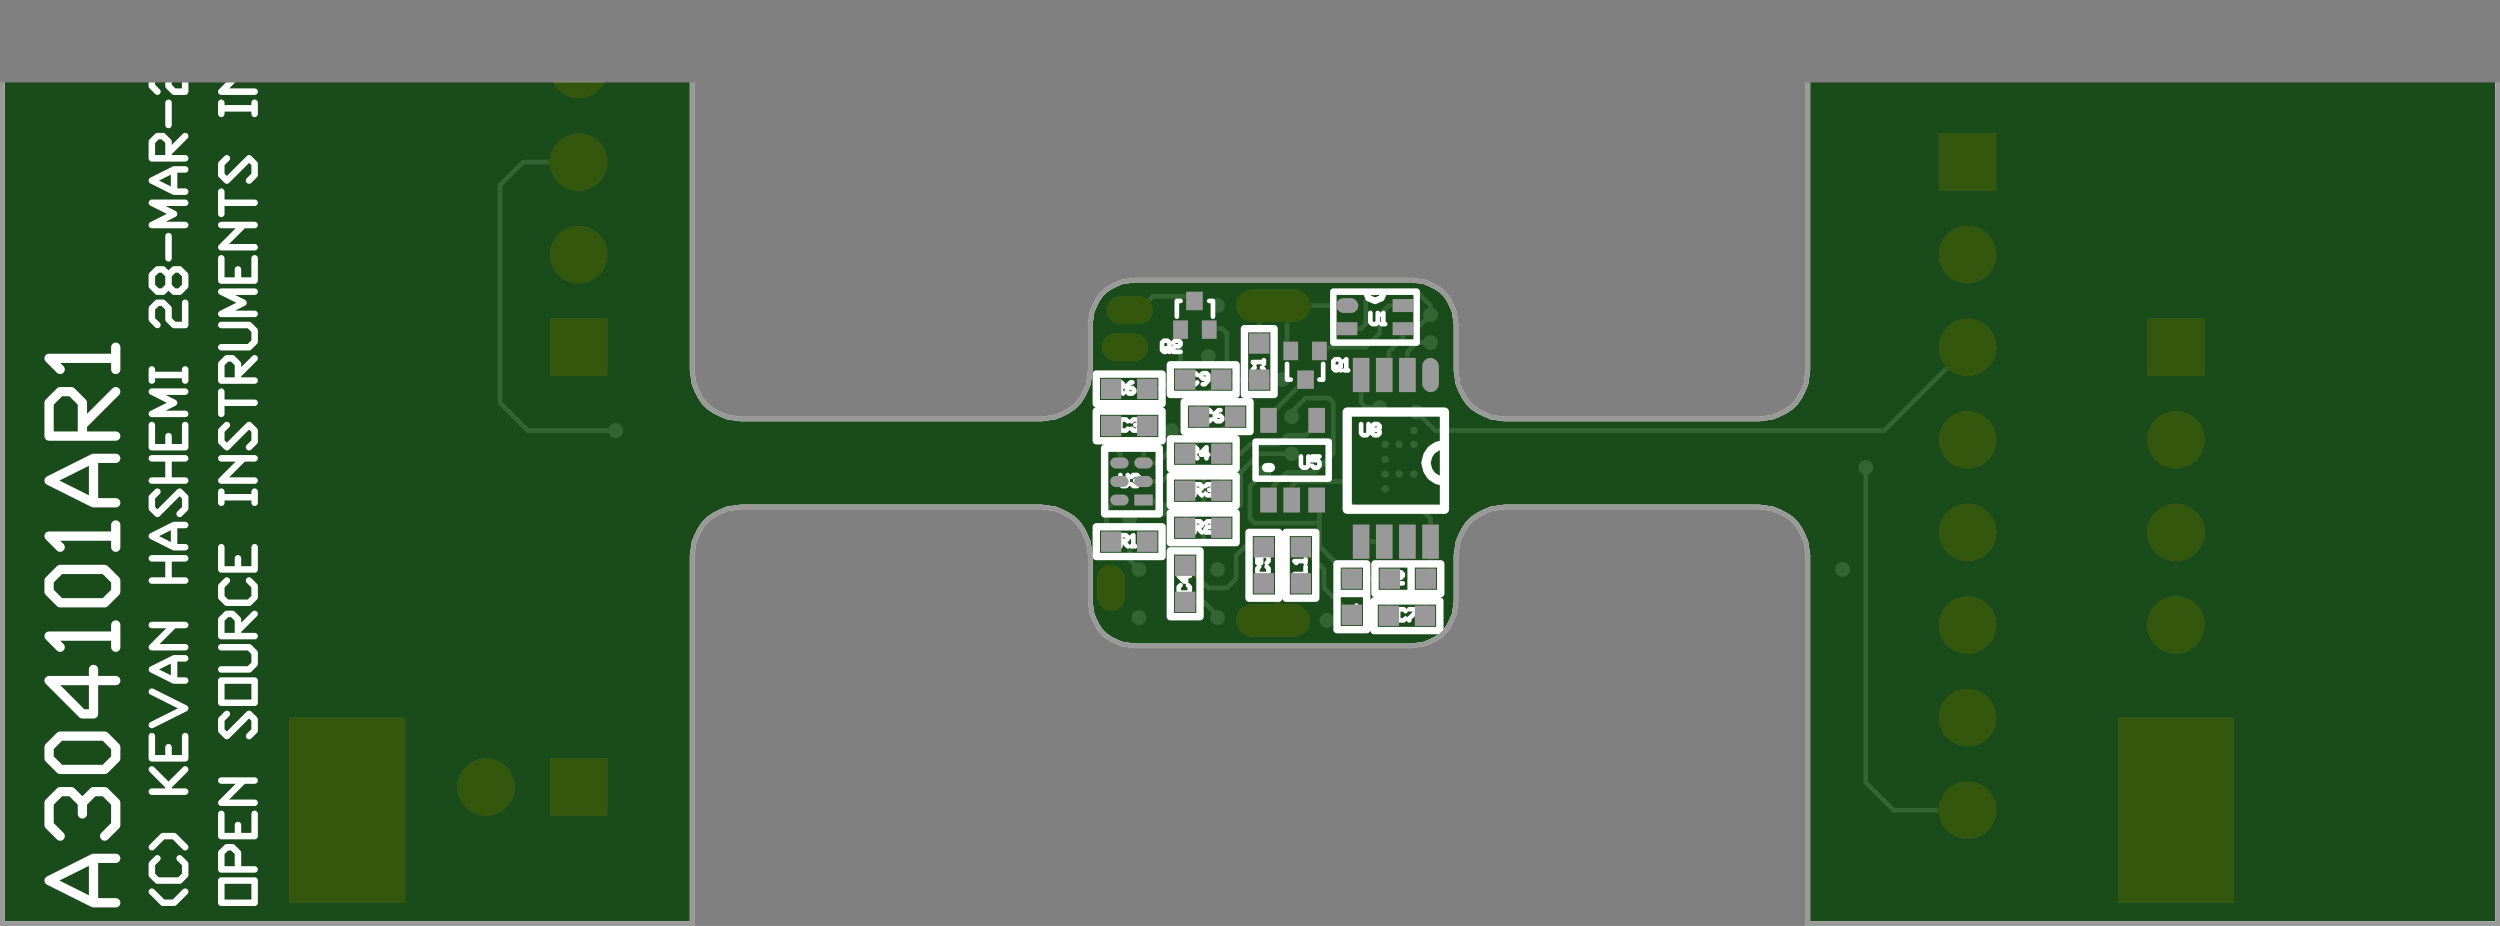 <svg version="1.1" xmlns="http://www.w3.org/2000/svg" xmlns:xlink="http://www.w3.org/1999/xlink" stroke-linecap="round" stroke-linejoin="round" stroke-width="0" fill-rule="evenodd" clip-rule="evenodd" id="NWgLmfIL-kTgCog5PMR9_bottom" viewBox="200 200 2700 1000" width="13.5in" height="5in" class="w-100 h-100"><rect x="200" y="200" width="2700" height="1000" fill="#808080" stroke="none"/><defs><style>.NWgLmfIL-kTgCog5PMR9_fr4 {color: #666666;}
.NWgLmfIL-kTgCog5PMR9_cu {color: #cccccc;}
.NWgLmfIL-kTgCog5PMR9_cf {color: #cc9933;}
.NWgLmfIL-kTgCog5PMR9_sm {color: #004200; opacity: 0.75;}
.NWgLmfIL-kTgCog5PMR9_ss {color: #ffffff;}
.NWgLmfIL-kTgCog5PMR9_sp {color: #999999;}
.NWgLmfIL-kTgCog5PMR9_out {color: #000000;}</style><circle cx="0" cy="0" r="10" id="ZnXIYu7CoStqZm2RdhuN_pad-17"/><circle cx="0" cy="0" r="33" id="ZnXIYu7CoStqZm2RdhuN_pad-34"/><rect x="-11" y="-7" width="22" height="14" id="ZnXIYu7CoStqZm2RdhuN_pad-43"/><rect x="-12" y="-8" width="24" height="16" id="ZnXIYu7CoStqZm2RdhuN_pad-51"/><rect x="-10" y="-14.5" width="20" height="29" id="ZnXIYu7CoStqZm2RdhuN_pad-53"/><rect x="-10" y="-19.5" width="20" height="39" id="ZnXIYu7CoStqZm2RdhuN_pad-56"/><rect x="-9" y="-11" width="18" height="22" id="ZnXIYu7CoStqZm2RdhuN_pad-68"/><rect x="-10" y="-11" width="20" height="22" id="ZnXIYu7CoStqZm2RdhuN_pad-71"/><rect x="-33" y="-33" width="66" height="66" id="ZnXIYu7CoStqZm2RdhuN_pad-74"/><rect x="-64.5" y="-102" width="129" height="204" id="ZnXIYu7CoStqZm2RdhuN_pad-77"/><rect x="-12" y="-12" width="24" height="24" id="ZnXIYu7CoStqZm2RdhuN_pad-80"/><rect x="-11" y="-7" width="22" height="14" rx="7" ry="7" id="ZnXIYu7CoStqZm2RdhuN_pad-83"/><rect x="-42" y="-19.5" width="84" height="39" rx="19.5" ry="19.5" id="ZnXIYu7CoStqZm2RdhuN_pad-86"/><rect x="-27" y="-17" width="54" height="34" rx="17" ry="17" id="ZnXIYu7CoStqZm2RdhuN_pad-89"/><rect x="-17" y="-27" width="34" height="54" rx="17" ry="17" id="ZnXIYu7CoStqZm2RdhuN_pad-92"/><rect x="-13" y="-9" width="26" height="18" rx="9" ry="9" id="ZnXIYu7CoStqZm2RdhuN_pad-95"/><rect x="-10" y="-19.5" width="20" height="39" rx="10" ry="10" id="ZnXIYu7CoStqZm2RdhuN_pad-97"/><circle cx="0" cy="0" r="20" id="ea7Co0p9dRChiRYn3-Yk_pad-13"/><circle cx="0" cy="0" r="4" id="ea7Co0p9dRChiRYn3-Yk_pad-20"/><circle cx="0" cy="0" r="8" id="ea7Co0p9dRChiRYn3-Yk_pad-31"/><circle cx="0" cy="0" r="31" id="ea7Co0p9dRChiRYn3-Yk_pad-37"/><rect x="-10" y="-6" width="20" height="12" id="ea7Co0p9dRChiRYn3-Yk_pad-44"/><rect x="-9" y="-5" width="18" height="10" id="ea7Co0p9dRChiRYn3-Yk_pad-46"/><rect x="-8" y="-12.5" width="16" height="25" id="ea7Co0p9dRChiRYn3-Yk_pad-56"/><rect x="-8" y="-17.5" width="16" height="35" id="ea7Co0p9dRChiRYn3-Yk_pad-59"/><rect x="-7" y="-9" width="14" height="18" id="ea7Co0p9dRChiRYn3-Yk_pad-71"/><rect x="-8" y="-9" width="16" height="18" id="ea7Co0p9dRChiRYn3-Yk_pad-74"/><rect x="-31" y="-31" width="62" height="62" id="ea7Co0p9dRChiRYn3-Yk_pad-77"/><rect x="-62.5" y="-100" width="125" height="200" id="ea7Co0p9dRChiRYn3-Yk_pad-80"/><rect x="-10" y="-10" width="20" height="20" id="ea7Co0p9dRChiRYn3-Yk_pad-83"/><rect x="-11" y="-7" width="22" height="14" rx="7" ry="7" id="ea7Co0p9dRChiRYn3-Yk_pad-85"/><rect x="-9" y="-5" width="18" height="10" rx="5" ry="5" id="ea7Co0p9dRChiRYn3-Yk_pad-86"/><rect x="-40" y="-17.5" width="80" height="35" rx="17.5" ry="17.5" id="ea7Co0p9dRChiRYn3-Yk_pad-89"/><rect x="-25" y="-15" width="50" height="30" rx="15" ry="15" id="ea7Co0p9dRChiRYn3-Yk_pad-92"/><rect x="-15" y="-25" width="30" height="50" rx="15" ry="15" id="ea7Co0p9dRChiRYn3-Yk_pad-95"/><rect x="-8" y="-17.5" width="16" height="35" rx="8" ry="8" id="ea7Co0p9dRChiRYn3-Yk_pad-100"/><rect x="-10" y="-6" width="20" height="12" id="lBMAE0_98l318leyTivR_pad-43"/><rect x="-11" y="-7" width="22" height="14" id="lBMAE0_98l318leyTivR_pad-44"/><rect x="-9" y="-13.5" width="18" height="27" id="lBMAE0_98l318leyTivR_pad-53"/><rect x="-9" y="-18.5" width="18" height="37" id="lBMAE0_98l318leyTivR_pad-56"/><rect x="-8" y="-10" width="16" height="20" id="lBMAE0_98l318leyTivR_pad-68"/><rect x="-9" y="-10" width="18" height="20" id="lBMAE0_98l318leyTivR_pad-71"/><rect x="-11" y="-11" width="22" height="22" id="lBMAE0_98l318leyTivR_pad-80"/><rect x="-10" y="-6" width="20" height="12" rx="6" ry="6" id="lBMAE0_98l318leyTivR_pad-83"/><rect x="-12" y="-8" width="24" height="16" rx="8" ry="8" id="lBMAE0_98l318leyTivR_pad-86"/><rect x="-9" y="-18.5" width="18" height="37" rx="9" ry="9" id="lBMAE0_98l318leyTivR_pad-88"/><circle cx="0" cy="0" r="20" id="PwqpBieQW-ReWcaKHkm6_pad-1"/><circle cx="0" cy="0" r="15" id="PwqpBieQW-ReWcaKHkm6_pad-2"/><circle cx="0" cy="0" r="4" id="PwqpBieQW-ReWcaKHkm6_pad-3"/><circle cx="0" cy="0" r="2" id="PwqpBieQW-ReWcaKHkm6_pad-4"/><circle cx="0" cy="0" r="20.5" id="PwqpBieQW-ReWcaKHkm6_pad-5"/><g id="NWgLmfIL-kTgCog5PMR9_bottom_soldermask"><use xlink:href="#ZnXIYu7CoStqZm2RdhuN_pad-17" x="1360" y="535"/><use xlink:href="#ZnXIYu7CoStqZm2RdhuN_pad-17" x="1355" y="610"/><use xlink:href="#ZnXIYu7CoStqZm2RdhuN_pad-17" x="1380" y="624"/><use xlink:href="#ZnXIYu7CoStqZm2RdhuN_pad-17" x="1405" y="624"/><use xlink:href="#ZnXIYu7CoStqZm2RdhuN_pad-17" x="1500" y="530"/><use xlink:href="#ZnXIYu7CoStqZm2RdhuN_pad-17" x="1525" y="530"/><use xlink:href="#ZnXIYu7CoStqZm2RdhuN_pad-17" x="1550" y="530"/><use xlink:href="#ZnXIYu7CoStqZm2RdhuN_pad-17" x="1700" y="555"/><use xlink:href="#ZnXIYu7CoStqZm2RdhuN_pad-17" x="1700" y="575"/><use xlink:href="#ZnXIYu7CoStqZm2RdhuN_pad-17" x="1620" y="710"/><use xlink:href="#ZnXIYu7CoStqZm2RdhuN_pad-17" x="1700" y="740"/><use xlink:href="#ZnXIYu7CoStqZm2RdhuN_pad-17" x="1700" y="780"/><use xlink:href="#ZnXIYu7CoStqZm2RdhuN_pad-17" x="1695" y="825"/><use xlink:href="#ZnXIYu7CoStqZm2RdhuN_pad-17" x="1675" y="825"/><use xlink:href="#ZnXIYu7CoStqZm2RdhuN_pad-17" x="1670" y="865"/><use xlink:href="#ZnXIYu7CoStqZm2RdhuN_pad-17" x="1690" y="865"/><use xlink:href="#ZnXIYu7CoStqZm2RdhuN_pad-17" x="1550" y="870"/><use xlink:href="#ZnXIYu7CoStqZm2RdhuN_pad-17" x="1525" y="870"/><use xlink:href="#ZnXIYu7CoStqZm2RdhuN_pad-17" x="1500" y="870"/><use xlink:href="#ZnXIYu7CoStqZm2RdhuN_pad-17" x="1530" y="745"/><path d="M 1725 850 1725 850 1724 857 1723 864 1720 871 1717 877 1713 883 1708 888 1702 892 1696 895 1689 898 1682 899 1675 900 1675 900 M 1725 850 1725 850 1725 800 1725 800 1726 793 1727 786 1730 779 1733 773 1737 767 1742 762 1748 758 1754 755 1761 752 1768 751 1775 750 1775 750 1775 750 2100 750 2100 750 2107 751 2114 752 2121 755 2127 758 2133 762 2138 767 2142 773 2145 779 2148 786 2149 793 2150 800 2150 800 2150 800 2150 1200 2150 1200 2900 1200 2900 1200 2900 200 2900 200 2150 200 2150 200 2150 600 2150 600 2149 607 2148 614 2145 621 2142 627 2138 633 2133 638 2127 642 2121 645 2114 648 2107 649 2100 650 2100 650 2100 650 1775 650 1775 650 1768 649 1761 648 1754 645 1748 642 1742 638 1737 633 1733 627 1730 621 1727 614 1726 607 1725 600 1725 600 1725 600 1725 550 M 1675 500 1675 500 1682 501 1689 502 1696 505 1702 508 1708 512 1713 517 1717 523 1720 529 1723 536 1724 543 1725 550 1725 550 M 1675 500 1675 500 1375 500 M 1325 550 1325 550 1326 543 1327 536 1330 529 1333 523 1337 517 1342 512 1348 508 1354 505 1361 502 1368 501 1375 500 1375 500 M 1325 550 1325 550 1325 600 1325 600 1324 607 1323 614 1320 621 1317 627 1313 633 1308 638 1302 642 1296 645 1289 648 1282 649 1275 650 1275 650 1275 650 1000 650 1000 650 993 649 986 648 979 645 973 642 967 638 962 633 958 627 955 621 952 614 951 607 950 600 950 600 950 600 950 200 950 200 200 200 200 200 200 1200 200 1200 950 1200 950 1200 950 800 950 800 951 793 952 786 955 779 958 773 962 767 967 762 973 758 979 755 986 752 993 751 1000 750 1000 750 1000 750 1275 750 1275 750 1282 751 1289 752 1296 755 1302 758 1308 762 1313 767 1317 773 1320 779 1323 786 1324 793 1325 800 1325 800 1325 800 1325 850 M 1375 900 1375 900 1368 899 1361 898 1354 895 1348 892 1342 888 1337 883 1333 877 1330 871 1327 864 1326 857 1325 850 1325 850 M 1375 900 1375 900 1675 900" fill="none" stroke-width="10"/><use xlink:href="#ZnXIYu7CoStqZm2RdhuN_pad-34" x="2275" y="925"/><use xlink:href="#ZnXIYu7CoStqZm2RdhuN_pad-34" x="2275" y="1025"/><use xlink:href="#ZnXIYu7CoStqZm2RdhuN_pad-34" x="2275" y="1125"/><use xlink:href="#ZnXIYu7CoStqZm2RdhuN_pad-34" x="2375" y="350"/><use xlink:href="#ZnXIYu7CoStqZm2RdhuN_pad-34" x="775" y="325"/><use xlink:href="#ZnXIYu7CoStqZm2RdhuN_pad-34" x="775" y="425"/><use xlink:href="#ZnXIYu7CoStqZm2RdhuN_pad-34" x="775" y="525"/><use xlink:href="#ZnXIYu7CoStqZm2RdhuN_pad-34" x="775" y="625"/><use xlink:href="#ZnXIYu7CoStqZm2RdhuN_pad-34" x="775" y="725"/><use xlink:href="#ZnXIYu7CoStqZm2RdhuN_pad-34" x="775" y="825"/><use xlink:href="#ZnXIYu7CoStqZm2RdhuN_pad-34" x="775" y="925"/><use xlink:href="#ZnXIYu7CoStqZm2RdhuN_pad-34" x="550" y="725"/><use xlink:href="#ZnXIYu7CoStqZm2RdhuN_pad-34" x="550" y="625"/><use xlink:href="#ZnXIYu7CoStqZm2RdhuN_pad-34" x="550" y="525"/><use xlink:href="#ZnXIYu7CoStqZm2RdhuN_pad-43" x="1665" y="660"/><use xlink:href="#ZnXIYu7CoStqZm2RdhuN_pad-51" x="1445" y="845"/><use xlink:href="#ZnXIYu7CoStqZm2RdhuN_pad-51" x="1385" y="845"/><use xlink:href="#ZnXIYu7CoStqZm2RdhuN_pad-51" x="1385" y="870"/><use xlink:href="#ZnXIYu7CoStqZm2RdhuN_pad-53" x="1478" y="746"/><use xlink:href="#ZnXIYu7CoStqZm2RdhuN_pad-53" x="1530" y="746"/><use xlink:href="#ZnXIYu7CoStqZm2RdhuN_pad-53" x="1530" y="660"/><use xlink:href="#ZnXIYu7CoStqZm2RdhuN_pad-53" x="1505" y="660"/><use xlink:href="#ZnXIYu7CoStqZm2RdhuN_pad-53" x="1478" y="660"/><use xlink:href="#ZnXIYu7CoStqZm2RdhuN_pad-56" x="1430" y="615"/><use xlink:href="#ZnXIYu7CoStqZm2RdhuN_pad-56" x="1405" y="615"/><use xlink:href="#ZnXIYu7CoStqZm2RdhuN_pad-56" x="1380" y="615"/><use xlink:href="#ZnXIYu7CoStqZm2RdhuN_pad-56" x="1355" y="615"/><use xlink:href="#ZnXIYu7CoStqZm2RdhuN_pad-56" x="1380" y="795"/><use xlink:href="#ZnXIYu7CoStqZm2RdhuN_pad-56" x="1405" y="795"/><use xlink:href="#ZnXIYu7CoStqZm2RdhuN_pad-56" x="1430" y="795"/><use xlink:href="#ZnXIYu7CoStqZm2RdhuN_pad-68" x="1475" y="821"/><use xlink:href="#ZnXIYu7CoStqZm2RdhuN_pad-68" x="1506" y="821"/><use xlink:href="#ZnXIYu7CoStqZm2RdhuN_pad-68" x="1594" y="844"/><use xlink:href="#ZnXIYu7CoStqZm2RdhuN_pad-68" x="1625" y="844"/><use xlink:href="#ZnXIYu7CoStqZm2RdhuN_pad-71" x="1610" y="875"/><use xlink:href="#ZnXIYu7CoStqZm2RdhuN_pad-71" x="1490" y="790"/><use xlink:href="#ZnXIYu7CoStqZm2RdhuN_pad-74" x="775" y="1025"/><use xlink:href="#ZnXIYu7CoStqZm2RdhuN_pad-74" x="550" y="825"/><use xlink:href="#ZnXIYu7CoStqZm2RdhuN_pad-74" x="2275" y="825"/><use xlink:href="#ZnXIYu7CoStqZm2RdhuN_pad-74" x="2275" y="350"/><use xlink:href="#ZnXIYu7CoStqZm2RdhuN_pad-77" x="2525" y="325"/><use xlink:href="#ZnXIYu7CoStqZm2RdhuN_pad-77" x="550" y="325"/><use xlink:href="#ZnXIYu7CoStqZm2RdhuN_pad-80" x="1361" y="535"/><use xlink:href="#ZnXIYu7CoStqZm2RdhuN_pad-80" x="1400" y="535"/><use xlink:href="#ZnXIYu7CoStqZm2RdhuN_pad-80" x="1440" y="536"/><use xlink:href="#ZnXIYu7CoStqZm2RdhuN_pad-80" x="1440" y="575"/><use xlink:href="#ZnXIYu7CoStqZm2RdhuN_pad-80" x="1399" y="575"/><use xlink:href="#ZnXIYu7CoStqZm2RdhuN_pad-80" x="1360" y="575"/><use xlink:href="#ZnXIYu7CoStqZm2RdhuN_pad-80" x="1495" y="570"/><use xlink:href="#ZnXIYu7CoStqZm2RdhuN_pad-80" x="1495" y="609"/><use xlink:href="#ZnXIYu7CoStqZm2RdhuN_pad-80" x="1535" y="609"/><use xlink:href="#ZnXIYu7CoStqZm2RdhuN_pad-80" x="1535" y="570"/><use xlink:href="#ZnXIYu7CoStqZm2RdhuN_pad-80" x="1581" y="630"/><use xlink:href="#ZnXIYu7CoStqZm2RdhuN_pad-80" x="1620" y="630"/><use xlink:href="#ZnXIYu7CoStqZm2RdhuN_pad-80" x="1620" y="670"/><use xlink:href="#ZnXIYu7CoStqZm2RdhuN_pad-80" x="1581" y="670"/><use xlink:href="#ZnXIYu7CoStqZm2RdhuN_pad-80" x="1581" y="710"/><use xlink:href="#ZnXIYu7CoStqZm2RdhuN_pad-80" x="1620" y="710"/><use xlink:href="#ZnXIYu7CoStqZm2RdhuN_pad-80" x="1605" y="750"/><use xlink:href="#ZnXIYu7CoStqZm2RdhuN_pad-80" x="1566" y="750"/><use xlink:href="#ZnXIYu7CoStqZm2RdhuN_pad-80" x="1581" y="790"/><use xlink:href="#ZnXIYu7CoStqZm2RdhuN_pad-80" x="1620" y="790"/><use xlink:href="#ZnXIYu7CoStqZm2RdhuN_pad-80" x="1661" y="780"/><use xlink:href="#ZnXIYu7CoStqZm2RdhuN_pad-80" x="1700" y="780"/><use xlink:href="#ZnXIYu7CoStqZm2RdhuN_pad-80" x="1700" y="740"/><use xlink:href="#ZnXIYu7CoStqZm2RdhuN_pad-80" x="1661" y="740"/><use xlink:href="#ZnXIYu7CoStqZm2RdhuN_pad-80" x="1661" y="615"/><use xlink:href="#ZnXIYu7CoStqZm2RdhuN_pad-80" x="1700" y="615"/><use xlink:href="#ZnXIYu7CoStqZm2RdhuN_pad-80" x="1620" y="589"/><use xlink:href="#ZnXIYu7CoStqZm2RdhuN_pad-80" x="1620" y="550"/><use xlink:href="#ZnXIYu7CoStqZm2RdhuN_pad-80" x="1540" y="790"/><use xlink:href="#ZnXIYu7CoStqZm2RdhuN_pad-80" x="1540" y="829"/><use xlink:href="#ZnXIYu7CoStqZm2RdhuN_pad-83" x="1665" y="700"/><use xlink:href="#ZnXIYu7CoStqZm2RdhuN_pad-83" x="1665" y="680"/><use xlink:href="#ZnXIYu7CoStqZm2RdhuN_pad-83" x="1691" y="680"/><use xlink:href="#ZnXIYu7CoStqZm2RdhuN_pad-83" x="1691" y="660"/><use xlink:href="#ZnXIYu7CoStqZm2RdhuN_pad-83" x="1691" y="700"/><use xlink:href="#ZnXIYu7CoStqZm2RdhuN_pad-86" x="1525" y="870"/><use xlink:href="#ZnXIYu7CoStqZm2RdhuN_pad-86" x="1525" y="530"/><use xlink:href="#ZnXIYu7CoStqZm2RdhuN_pad-89" x="1685" y="825"/><use xlink:href="#ZnXIYu7CoStqZm2RdhuN_pad-89" x="1680" y="865"/><use xlink:href="#ZnXIYu7CoStqZm2RdhuN_pad-92" x="1700" y="565"/><use xlink:href="#ZnXIYu7CoStqZm2RdhuN_pad-95" x="1445" y="870"/><use xlink:href="#ZnXIYu7CoStqZm2RdhuN_pad-97" x="1355" y="795"/></g><g id="NWgLmfIL-kTgCog5PMR9_bottom_copper"><use xlink:href="#ea7Co0p9dRChiRYn3-Yk_pad-13" x="2525" y="1150"/><path d="M 2150 1200 2150 1200 2150 800 M 2100 750 2100 750 2107 751 2114 752 2121 755 2127 758 2133 762 2138 767 2142 773 2145 779 2148 786 2149 793 2150 800 2150 800 M 2100 750 2100 750 1775 750 M 1725 800 1725 800 1726 793 1727 786 1730 779 1733 773 1737 767 1742 762 1748 758 1754 755 1761 752 1768 751 1775 750 1775 750 M 1725 800 1725 800 1725 850 1725 850 1724 857 1723 864 1720 871 1717 877 1713 883 1708 888 1702 892 1696 895 1689 898 1682 899 1675 900 1675 900 1675 900 1375 900 1375 900 1368 899 1361 898 1354 895 1348 892 1342 888 1337 883 1333 877 1330 871 1327 864 1326 857 1325 850 1325 850 1325 850 1325 800 M 1275 750 1275 750 1282 751 1289 752 1296 755 1302 758 1308 762 1313 767 1317 773 1320 779 1323 786 1324 793 1325 800 1325 800 M 1275 750 1275 750 1000 750 M 950 800 950 800 951 793 952 786 955 779 958 773 962 767 967 762 973 758 979 755 986 752 993 751 1000 750 1000 750 M 950 800 950 800 950 1200 950 1200 200 1200 200 1200 200 200 200 200 950 200 950 200 950 600 M 1000 650 1000 650 993 649 986 648 979 645 973 642 967 638 962 633 958 627 955 621 952 614 951 607 950 600 950 600 M 1000 650 1000 650 1275 650 M 1325 600 1325 600 1324 607 1323 614 1320 621 1317 627 1313 633 1308 638 1302 642 1296 645 1289 648 1282 649 1275 650 1275 650 M 1325 600 1325 600 1325 550 1325 550 1326 543 1327 536 1330 529 1333 523 1337 517 1342 512 1348 508 1354 505 1361 502 1368 501 1375 500 1375 500 1375 500 1675 500 1675 500 1682 501 1689 502 1696 505 1702 508 1708 512 1713 517 1717 523 1720 529 1723 536 1724 543 1725 550 1725 550 1725 550 1725 600 M 1775 650 1775 650 1768 649 1761 648 1754 645 1748 642 1742 638 1737 633 1733 627 1730 621 1727 614 1726 607 1725 600 1725 600 M 1775 650 1775 650 2100 650 M 2150 600 2150 600 2149 607 2148 614 2145 621 2142 627 2138 633 2133 638 2127 642 2121 645 2114 648 2107 649 2100 650 2100 650 M 2150 600 2150 600 2150 200 2150 200 2900 200 2900 200 2900 1200 2900 1200 2150 1200" fill="none" stroke-width="10"/><use xlink:href="#ea7Co0p9dRChiRYn3-Yk_pad-20" x="1404" y="720"/><use xlink:href="#ea7Co0p9dRChiRYn3-Yk_pad-20" x="1389" y="720"/><use xlink:href="#ea7Co0p9dRChiRYn3-Yk_pad-20" x="1373" y="720"/><use xlink:href="#ea7Co0p9dRChiRYn3-Yk_pad-20" x="1373" y="735"/><use xlink:href="#ea7Co0p9dRChiRYn3-Yk_pad-20" x="1404" y="704"/><use xlink:href="#ea7Co0p9dRChiRYn3-Yk_pad-20" x="1404" y="688"/><use xlink:href="#ea7Co0p9dRChiRYn3-Yk_pad-20" x="1389" y="688"/><use xlink:href="#ea7Co0p9dRChiRYn3-Yk_pad-20" x="1373" y="688"/><use xlink:href="#ea7Co0p9dRChiRYn3-Yk_pad-20" x="1404" y="672"/><path d="M 2100 1250 2100 1250 2124 1250 2132 1258 2132 1266 M 2124 1274 2132 1266 M 2108 1274 2124 1274 M 2108 1274 2124 1274 2132 1282 2132 1290 M 2124 1298 2132 1290 M 2100 1298 2124 1298 M 2100 1298 2108 1298 M 2108 1250 2108 1298 M 2148 1250 2148 1250 2148 1298 2180 1298 M 2180 1250 2180 1298 M 2148 1250 2180 1250 M 2148 1250 2180 1250 M 2196 1298 2196 1298 2228 1298 M 2212 1298 2228 1298 M 2212 1250 2212 1298 M 2244 1298 2244 1298 2276 1298 M 2260 1298 2276 1298 M 2260 1250 2260 1298 M 2292 1250 2292 1250 2292 1298 2324 1298 M 2324 1250 2324 1298 M 2292 1250 2324 1250 M 2292 1250 2324 1250 M 2340 1250 2340 1250 2340 1298 M 2356 1266 2340 1298 M 2356 1266 2372 1298 M 2372 1250 2372 1298 M 2460 1250 2460 1250 2468 1258 M 2444 1250 2460 1250 M 2436 1258 2444 1250 M 2436 1258 2436 1290 2444 1298 2460 1298 2468 1290 M 2484 1250 2484 1250 2484 1298 2516 1298 M 2516 1250 2516 1298 M 2484 1250 2516 1250 M 2484 1250 2516 1250 M 2532 1250 2532 1250 2532 1298 2556 1298 2564 1290 M 2564 1282 2564 1290 M 2556 1274 2564 1282 M 2532 1274 2556 1274 M 2532 1250 2532 1274 M 2580 1250 2580 1250 2580 1298 2604 1298 2612 1290 M 2612 1282 2612 1290 M 2604 1274 2612 1282 M 2580 1274 2604 1274 M 2580 1250 2580 1274 M 2628 1250 2628 1250 2628 1298 2660 1298 M 2628 1298 2660 1298 M 2628 1274 2628 1298 M 2628 1274 2644 1274 M 2628 1274 2644 1274 M 2628 1250 2628 1274 M 2628 1250 2660 1250 M 2676 1250 2676 1250 2676 1298 2700 1298 2708 1290 M 2708 1282 2708 1290 M 2700 1274 2708 1282 M 2676 1274 2700 1274 M 2676 1274 2684 1274 2708 1250 M 2772 1250 2772 1250 2772 1298 M 2772 1250 2772 1298 M 2772 1250 2804 1250 M 2820 1274 2820 1274 2844 1274 2852 1266 M 2852 1258 2852 1266 M 2844 1250 2852 1258 M 2828 1250 2844 1250 M 2820 1258 2828 1250 M 2820 1258 2820 1282 2836 1298 2844 1298" fill="none" stroke-width="7"/><path d="M 2360 1000 2360 1000 2360 765 2360 765 2330 735 2330 735 2235 735 M 2275 1025 2275 1025 2335 1025 2335 1025 2360 1000 M 1670 865 1670 865 1655 880 1655 880 1610 880 M 1595 845 1595 845 1580 845 1580 845 1575 840 1575 840 1575 790 M 1580 790 1580 790 1605 765 1605 765 1605 750 1605 750 1605 725 1605 725 1620 710 1620 710 1640 710 1640 710 1650 700 1650 700 1665 700 1665 700 1665 740 M 1700 740 1700 740 1700 720 1700 720 1690 710 1690 710 1690 700 M 1665 680 1665 680 1645 680 1645 680 1635 690 1635 690 1605 690 1605 690 1600 685 1600 685 1600 655 1600 655 1595 650 1595 650 1565 650 1565 650 1560 655 1560 655 1560 690 1560 690 1540 710 1540 710 1505 710 M 1520 720 1520 720 1510 730 1510 730 1490 730 1490 730 1480 740 M 1505 750 1505 750 1505 755 1505 755 1490 770 1490 770 1465 770 1465 770 1460 765 1460 765 1460 710 1460 710 1480 690 1480 690 1510 690 1510 690 1525 675 1525 675 1525 670 M 1505 675 1505 675 1500 680 1500 680 1450 680 1450 680 1445 675 1445 675 1445 660 1445 660 1435 650 1435 650 1365 650 1365 650 1355 640 1355 640 1355 615 1355 615 1355 580 M 1360 575 1360 575 1360 535 M 1400 535 1400 535 1400 575 1400 575 1440 575 1440 575 1475 610 1475 610 1475 625 1475 625 1475 660 M 1475 635 1475 635 1545 635 1545 635 1550 640 1550 640 1550 675 1550 675 1535 690 M 1560 710 1560 710 1550 720 1550 720 1520 720 M 1530 750 1530 750 1490 790 M 1515 790 1515 790 1535 790 M 1540 790 1540 790 1580 790 M 1620 790 1620 790 1635 790 1635 790 1645 780 1645 780 1660 780 M 1625 790 1625 790 1625 845 M 1540 830 1540 830 1540 870 M 1510 870 1510 870 1510 825 M 1475 825 1475 825 1425 825 1425 825 1410 840 1410 840 1410 860 1410 860 1400 870 1400 870 1385 870 M 1370 885 1370 885 1365 880 1365 880 1355 870 1355 870 1355 860 1355 860 1370 845 1370 845 1385 845 1385 845 1385 835 1385 835 1400 820 1400 820 1400 800 M 1380 800 1380 800 1380 820 1380 820 1370 830 1370 830 1355 830 M 1370 885 1370 885 1415 885 1415 885 1425 875 1425 875 1425 850 1425 850 1430 845 1430 845 1445 845 M 1445 870 1445 870 1500 870 M 1430 795 1430 795 1430 765 1430 765 1425 760 1425 760 1410 760 M 1370 755 1370 755 1350 735 1350 735 1095 735 M 1100 735 1100 735 900 735 M 865 735 865 735 940 735 M 885 695 885 695 885 355 885 355 855 325 855 325 775 325 M 865 735 865 735 775 825 M 1405 615 1405 615 1430 615 M 1470 585 1470 585 1495 610 1495 610 1535 610 1535 610 1555 610 1555 610 1565 600 1565 600 1565 585 1565 585 1565 575 1565 575 1565 600 M 1565 575 1565 575 1575 565 1575 565 1595 565 1595 565 1615 585 M 1605 610 1605 610 1640 610 1640 610 1645 615 1645 615 1660 615 M 1680 610 1680 610 1680 595 1680 595 1670 585 M 1680 610 1680 610 1685 615 1685 615 1705 615 1705 615 1705 650 1705 650 1695 660 M 1665 660 1665 660 1655 660 1655 660 1645 650 M 1620 630 1620 630 1620 670 M 1580 670 1580 670 1580 735 1580 735 1570 745 M 1560 710 1560 710 1580 710 M 1580 630 1580 630 1595 630 1595 630 1600 625 1600 625 1600 615 1600 615 1605 610 M 1600 550 1600 550 1585 535 M 1600 550 1600 550 1620 550 M 1535 570 1535 570 1495 570 M 1520 570 1520 570 1520 530 M 1470 565 1470 565 1445 540 M 1470 565 1470 565 1470 585 M 1505 660 1505 660 1505 675" fill="none" stroke-width="5"/><use xlink:href="#ea7Co0p9dRChiRYn3-Yk_pad-31" x="1535" y="690"/><use xlink:href="#ea7Co0p9dRChiRYn3-Yk_pad-31" x="1505" y="710"/><use xlink:href="#ea7Co0p9dRChiRYn3-Yk_pad-31" x="1505" y="750"/><use xlink:href="#ea7Co0p9dRChiRYn3-Yk_pad-31" x="1530" y="745"/><use xlink:href="#ea7Co0p9dRChiRYn3-Yk_pad-31" x="1515" y="790"/><use xlink:href="#ea7Co0p9dRChiRYn3-Yk_pad-31" x="1525" y="870"/><use xlink:href="#ea7Co0p9dRChiRYn3-Yk_pad-31" x="1550" y="870"/><use xlink:href="#ea7Co0p9dRChiRYn3-Yk_pad-31" x="1585" y="870"/><use xlink:href="#ea7Co0p9dRChiRYn3-Yk_pad-31" x="1595" y="815"/><use xlink:href="#ea7Co0p9dRChiRYn3-Yk_pad-31" x="1675" y="825"/><use xlink:href="#ea7Co0p9dRChiRYn3-Yk_pad-31" x="1695" y="825"/><use xlink:href="#ea7Co0p9dRChiRYn3-Yk_pad-31" x="1690" y="865"/><use xlink:href="#ea7Co0p9dRChiRYn3-Yk_pad-31" x="1670" y="865"/><use xlink:href="#ea7Co0p9dRChiRYn3-Yk_pad-31" x="1700" y="780"/><use xlink:href="#ea7Co0p9dRChiRYn3-Yk_pad-31" x="1700" y="740"/><use xlink:href="#ea7Co0p9dRChiRYn3-Yk_pad-31" x="1635" y="735"/><use xlink:href="#ea7Co0p9dRChiRYn3-Yk_pad-31" x="1620" y="710"/><use xlink:href="#ea7Co0p9dRChiRYn3-Yk_pad-31" x="1645" y="650"/><use xlink:href="#ea7Co0p9dRChiRYn3-Yk_pad-31" x="1680" y="640"/><use xlink:href="#ea7Co0p9dRChiRYn3-Yk_pad-31" x="1670" y="585"/><use xlink:href="#ea7Co0p9dRChiRYn3-Yk_pad-31" x="1700" y="575"/><use xlink:href="#ea7Co0p9dRChiRYn3-Yk_pad-31" x="1700" y="555"/><use xlink:href="#ea7Co0p9dRChiRYn3-Yk_pad-31" x="1670" y="533"/><use xlink:href="#ea7Co0p9dRChiRYn3-Yk_pad-31" x="1585" y="533"/><use xlink:href="#ea7Co0p9dRChiRYn3-Yk_pad-31" x="1550" y="530"/><use xlink:href="#ea7Co0p9dRChiRYn3-Yk_pad-31" x="1525" y="530"/><use xlink:href="#ea7Co0p9dRChiRYn3-Yk_pad-31" x="1500" y="530"/><use xlink:href="#ea7Co0p9dRChiRYn3-Yk_pad-31" x="1467" y="530"/><use xlink:href="#ea7Co0p9dRChiRYn3-Yk_pad-31" x="1360" y="535"/><use xlink:href="#ea7Co0p9dRChiRYn3-Yk_pad-31" x="1355" y="610"/><use xlink:href="#ea7Co0p9dRChiRYn3-Yk_pad-31" x="1380" y="624"/><use xlink:href="#ea7Co0p9dRChiRYn3-Yk_pad-31" x="1405" y="624"/><use xlink:href="#ea7Co0p9dRChiRYn3-Yk_pad-31" x="1370" y="755"/><use xlink:href="#ea7Co0p9dRChiRYn3-Yk_pad-31" x="1410" y="760"/><use xlink:href="#ea7Co0p9dRChiRYn3-Yk_pad-31" x="1355" y="830"/><use xlink:href="#ea7Co0p9dRChiRYn3-Yk_pad-31" x="1355" y="860"/><use xlink:href="#ea7Co0p9dRChiRYn3-Yk_pad-31" x="1500" y="870"/><use xlink:href="#ea7Co0p9dRChiRYn3-Yk_pad-31" x="1585" y="585"/><use xlink:href="#ea7Co0p9dRChiRYn3-Yk_pad-31" x="2235" y="735"/><use xlink:href="#ea7Co0p9dRChiRYn3-Yk_pad-31" x="910" y="585"/><use xlink:href="#ea7Co0p9dRChiRYn3-Yk_pad-31" x="885" y="695"/><use xlink:href="#ea7Co0p9dRChiRYn3-Yk_pad-37" x="775" y="725"/><use xlink:href="#ea7Co0p9dRChiRYn3-Yk_pad-37" x="775" y="625"/><use xlink:href="#ea7Co0p9dRChiRYn3-Yk_pad-37" x="775" y="525"/><use xlink:href="#ea7Co0p9dRChiRYn3-Yk_pad-37" x="775" y="425"/><use xlink:href="#ea7Co0p9dRChiRYn3-Yk_pad-37" x="775" y="325"/><use xlink:href="#ea7Co0p9dRChiRYn3-Yk_pad-37" x="550" y="525"/><use xlink:href="#ea7Co0p9dRChiRYn3-Yk_pad-37" x="550" y="625"/><use xlink:href="#ea7Co0p9dRChiRYn3-Yk_pad-37" x="550" y="725"/><use xlink:href="#ea7Co0p9dRChiRYn3-Yk_pad-37" x="775" y="825"/><use xlink:href="#ea7Co0p9dRChiRYn3-Yk_pad-37" x="775" y="925"/><use xlink:href="#ea7Co0p9dRChiRYn3-Yk_pad-37" x="2375" y="350"/><use xlink:href="#ea7Co0p9dRChiRYn3-Yk_pad-37" x="2275" y="925"/><use xlink:href="#ea7Co0p9dRChiRYn3-Yk_pad-37" x="2275" y="1025"/><use xlink:href="#ea7Co0p9dRChiRYn3-Yk_pad-37" x="2275" y="1125"/><use xlink:href="#ea7Co0p9dRChiRYn3-Yk_pad-44" x="1445" y="845"/><use xlink:href="#ea7Co0p9dRChiRYn3-Yk_pad-44" x="1385" y="845"/><use xlink:href="#ea7Co0p9dRChiRYn3-Yk_pad-44" x="1385" y="870"/><use xlink:href="#ea7Co0p9dRChiRYn3-Yk_pad-46" x="1665" y="660"/><use xlink:href="#ea7Co0p9dRChiRYn3-Yk_pad-56" x="1530" y="660"/><use xlink:href="#ea7Co0p9dRChiRYn3-Yk_pad-56" x="1505" y="660"/><use xlink:href="#ea7Co0p9dRChiRYn3-Yk_pad-56" x="1478" y="660"/><use xlink:href="#ea7Co0p9dRChiRYn3-Yk_pad-56" x="1478" y="746"/><use xlink:href="#ea7Co0p9dRChiRYn3-Yk_pad-56" x="1530" y="746"/><use xlink:href="#ea7Co0p9dRChiRYn3-Yk_pad-59" x="1430" y="795"/><use xlink:href="#ea7Co0p9dRChiRYn3-Yk_pad-59" x="1405" y="795"/><use xlink:href="#ea7Co0p9dRChiRYn3-Yk_pad-59" x="1380" y="795"/><use xlink:href="#ea7Co0p9dRChiRYn3-Yk_pad-59" x="1380" y="615"/><use xlink:href="#ea7Co0p9dRChiRYn3-Yk_pad-59" x="1405" y="615"/><use xlink:href="#ea7Co0p9dRChiRYn3-Yk_pad-59" x="1430" y="615"/><use xlink:href="#ea7Co0p9dRChiRYn3-Yk_pad-59" x="1355" y="615"/><use xlink:href="#ea7Co0p9dRChiRYn3-Yk_pad-71" x="1475" y="821"/><use xlink:href="#ea7Co0p9dRChiRYn3-Yk_pad-71" x="1506" y="821"/><use xlink:href="#ea7Co0p9dRChiRYn3-Yk_pad-71" x="1594" y="844"/><use xlink:href="#ea7Co0p9dRChiRYn3-Yk_pad-71" x="1625" y="844"/><use xlink:href="#ea7Co0p9dRChiRYn3-Yk_pad-74" x="1610" y="875"/><use xlink:href="#ea7Co0p9dRChiRYn3-Yk_pad-74" x="1490" y="790"/><use xlink:href="#ea7Co0p9dRChiRYn3-Yk_pad-77" x="775" y="1025"/><use xlink:href="#ea7Co0p9dRChiRYn3-Yk_pad-77" x="550" y="825"/><use xlink:href="#ea7Co0p9dRChiRYn3-Yk_pad-77" x="2275" y="825"/><use xlink:href="#ea7Co0p9dRChiRYn3-Yk_pad-77" x="2275" y="350"/><use xlink:href="#ea7Co0p9dRChiRYn3-Yk_pad-80" x="2525" y="325"/><use xlink:href="#ea7Co0p9dRChiRYn3-Yk_pad-80" x="550" y="325"/><use xlink:href="#ea7Co0p9dRChiRYn3-Yk_pad-83" x="1361" y="535"/><use xlink:href="#ea7Co0p9dRChiRYn3-Yk_pad-83" x="1400" y="535"/><use xlink:href="#ea7Co0p9dRChiRYn3-Yk_pad-83" x="1399" y="575"/><use xlink:href="#ea7Co0p9dRChiRYn3-Yk_pad-83" x="1360" y="575"/><use xlink:href="#ea7Co0p9dRChiRYn3-Yk_pad-83" x="1440" y="575"/><use xlink:href="#ea7Co0p9dRChiRYn3-Yk_pad-83" x="1440" y="536"/><use xlink:href="#ea7Co0p9dRChiRYn3-Yk_pad-83" x="1495" y="570"/><use xlink:href="#ea7Co0p9dRChiRYn3-Yk_pad-83" x="1495" y="609"/><use xlink:href="#ea7Co0p9dRChiRYn3-Yk_pad-83" x="1535" y="609"/><use xlink:href="#ea7Co0p9dRChiRYn3-Yk_pad-83" x="1535" y="570"/><use xlink:href="#ea7Co0p9dRChiRYn3-Yk_pad-83" x="1581" y="630"/><use xlink:href="#ea7Co0p9dRChiRYn3-Yk_pad-83" x="1620" y="630"/><use xlink:href="#ea7Co0p9dRChiRYn3-Yk_pad-83" x="1620" y="670"/><use xlink:href="#ea7Co0p9dRChiRYn3-Yk_pad-83" x="1581" y="670"/><use xlink:href="#ea7Co0p9dRChiRYn3-Yk_pad-83" x="1581" y="710"/><use xlink:href="#ea7Co0p9dRChiRYn3-Yk_pad-83" x="1620" y="710"/><use xlink:href="#ea7Co0p9dRChiRYn3-Yk_pad-83" x="1605" y="750"/><use xlink:href="#ea7Co0p9dRChiRYn3-Yk_pad-83" x="1566" y="750"/><use xlink:href="#ea7Co0p9dRChiRYn3-Yk_pad-83" x="1581" y="790"/><use xlink:href="#ea7Co0p9dRChiRYn3-Yk_pad-83" x="1620" y="790"/><use xlink:href="#ea7Co0p9dRChiRYn3-Yk_pad-83" x="1661" y="780"/><use xlink:href="#ea7Co0p9dRChiRYn3-Yk_pad-83" x="1700" y="780"/><use xlink:href="#ea7Co0p9dRChiRYn3-Yk_pad-83" x="1700" y="740"/><use xlink:href="#ea7Co0p9dRChiRYn3-Yk_pad-83" x="1661" y="740"/><use xlink:href="#ea7Co0p9dRChiRYn3-Yk_pad-83" x="1661" y="615"/><use xlink:href="#ea7Co0p9dRChiRYn3-Yk_pad-83" x="1700" y="615"/><use xlink:href="#ea7Co0p9dRChiRYn3-Yk_pad-83" x="1620" y="589"/><use xlink:href="#ea7Co0p9dRChiRYn3-Yk_pad-83" x="1620" y="550"/><use xlink:href="#ea7Co0p9dRChiRYn3-Yk_pad-83" x="1540" y="790"/><use xlink:href="#ea7Co0p9dRChiRYn3-Yk_pad-83" x="1540" y="829"/><use xlink:href="#ea7Co0p9dRChiRYn3-Yk_pad-85" x="1445" y="870"/><use xlink:href="#ea7Co0p9dRChiRYn3-Yk_pad-86" x="1665" y="700"/><use xlink:href="#ea7Co0p9dRChiRYn3-Yk_pad-86" x="1665" y="680"/><use xlink:href="#ea7Co0p9dRChiRYn3-Yk_pad-86" x="1691" y="680"/><use xlink:href="#ea7Co0p9dRChiRYn3-Yk_pad-86" x="1691" y="660"/><use xlink:href="#ea7Co0p9dRChiRYn3-Yk_pad-86" x="1691" y="700"/><use xlink:href="#ea7Co0p9dRChiRYn3-Yk_pad-89" x="1525" y="870"/><use xlink:href="#ea7Co0p9dRChiRYn3-Yk_pad-89" x="1525" y="530"/><use xlink:href="#ea7Co0p9dRChiRYn3-Yk_pad-92" x="1685" y="825"/><use xlink:href="#ea7Co0p9dRChiRYn3-Yk_pad-92" x="1680" y="865"/><use xlink:href="#ea7Co0p9dRChiRYn3-Yk_pad-95" x="1700" y="565"/><use xlink:href="#ea7Co0p9dRChiRYn3-Yk_pad-100" x="1355" y="795"/></g><g id="NWgLmfIL-kTgCog5PMR9_bottom_solderpaste"><path d="M 200 200 200 200 950 200 950 200 950 600 M 1000 650 1000 650 993 649 986 648 979 645 973 642 967 638 962 633 958 627 955 621 952 614 951 607 950 600 950 600 M 1000 650 1000 650 1275 650 M 1325 600 1325 600 1324 607 1323 614 1320 621 1317 627 1313 633 1308 638 1302 642 1296 645 1289 648 1282 649 1275 650 1275 650 M 1325 600 1325 600 1325 550 1325 550 1326 543 1327 536 1330 529 1333 523 1337 517 1342 512 1348 508 1354 505 1361 502 1368 501 1375 500 1375 500 1375 500 1675 500 1675 500 1682 501 1689 502 1696 505 1702 508 1708 512 1713 517 1717 523 1720 529 1723 536 1724 543 1725 550 1725 550 1725 550 1725 600 M 1775 650 1775 650 1768 649 1761 648 1754 645 1748 642 1742 638 1737 633 1733 627 1730 621 1727 614 1726 607 1725 600 1725 600 M 1775 650 1775 650 2100 650 M 2150 600 2150 600 2149 607 2148 614 2145 621 2142 627 2138 633 2133 638 2127 642 2121 645 2114 648 2107 649 2100 650 2100 650 M 2150 600 2150 600 2150 200 2150 200 2900 200 2900 200 2900 1200 2900 1200 2150 1200 2150 1200 2150 800 M 2100 750 2100 750 2107 751 2114 752 2121 755 2127 758 2133 762 2138 767 2142 773 2145 779 2148 786 2149 793 2150 800 2150 800 M 2100 750 2100 750 1775 750 M 1725 800 1725 800 1726 793 1727 786 1730 779 1733 773 1737 767 1742 762 1748 758 1754 755 1761 752 1768 751 1775 750 1775 750 M 1725 800 1725 800 1725 850 1725 850 1724 857 1723 864 1720 871 1717 877 1713 883 1708 888 1702 892 1696 895 1689 898 1682 899 1675 900 1675 900 1675 900 1375 900 1375 900 1368 899 1361 898 1354 895 1348 892 1342 888 1337 883 1333 877 1330 871 1327 864 1326 857 1325 850 1325 850 1325 850 1325 800 M 1275 750 1275 750 1282 751 1289 752 1296 755 1302 758 1308 762 1313 767 1317 773 1320 779 1323 786 1324 793 1325 800 1325 800 M 1275 750 1275 750 1000 750 M 950 800 950 800 951 793 952 786 955 779 958 773 962 767 967 762 973 758 979 755 986 752 993 751 1000 750 1000 750 M 950 800 950 800 950 1200 950 1200 200 1200 200 1200 200 200" fill="none" stroke-width="10"/><use xlink:href="#lBMAE0_98l318leyTivR_pad-43" x="1665" y="660"/><use xlink:href="#lBMAE0_98l318leyTivR_pad-44" x="1445" y="845"/><use xlink:href="#lBMAE0_98l318leyTivR_pad-44" x="1385" y="845"/><use xlink:href="#lBMAE0_98l318leyTivR_pad-44" x="1385" y="870"/><use xlink:href="#lBMAE0_98l318leyTivR_pad-53" x="1478" y="746"/><use xlink:href="#lBMAE0_98l318leyTivR_pad-53" x="1530" y="746"/><use xlink:href="#lBMAE0_98l318leyTivR_pad-53" x="1530" y="660"/><use xlink:href="#lBMAE0_98l318leyTivR_pad-53" x="1505" y="660"/><use xlink:href="#lBMAE0_98l318leyTivR_pad-53" x="1478" y="660"/><use xlink:href="#lBMAE0_98l318leyTivR_pad-56" x="1430" y="615"/><use xlink:href="#lBMAE0_98l318leyTivR_pad-56" x="1405" y="615"/><use xlink:href="#lBMAE0_98l318leyTivR_pad-56" x="1380" y="615"/><use xlink:href="#lBMAE0_98l318leyTivR_pad-56" x="1355" y="615"/><use xlink:href="#lBMAE0_98l318leyTivR_pad-56" x="1380" y="795"/><use xlink:href="#lBMAE0_98l318leyTivR_pad-56" x="1405" y="795"/><use xlink:href="#lBMAE0_98l318leyTivR_pad-56" x="1430" y="795"/><use xlink:href="#lBMAE0_98l318leyTivR_pad-68" x="1475" y="821"/><use xlink:href="#lBMAE0_98l318leyTivR_pad-68" x="1506" y="821"/><use xlink:href="#lBMAE0_98l318leyTivR_pad-68" x="1594" y="844"/><use xlink:href="#lBMAE0_98l318leyTivR_pad-68" x="1625" y="844"/><use xlink:href="#lBMAE0_98l318leyTivR_pad-71" x="1610" y="875"/><use xlink:href="#lBMAE0_98l318leyTivR_pad-71" x="1490" y="790"/><use xlink:href="#lBMAE0_98l318leyTivR_pad-80" x="1540" y="790"/><use xlink:href="#lBMAE0_98l318leyTivR_pad-80" x="1540" y="829"/><use xlink:href="#lBMAE0_98l318leyTivR_pad-80" x="1581" y="790"/><use xlink:href="#lBMAE0_98l318leyTivR_pad-80" x="1620" y="790"/><use xlink:href="#lBMAE0_98l318leyTivR_pad-80" x="1661" y="780"/><use xlink:href="#lBMAE0_98l318leyTivR_pad-80" x="1700" y="780"/><use xlink:href="#lBMAE0_98l318leyTivR_pad-80" x="1700" y="740"/><use xlink:href="#lBMAE0_98l318leyTivR_pad-80" x="1661" y="740"/><use xlink:href="#lBMAE0_98l318leyTivR_pad-80" x="1620" y="710"/><use xlink:href="#lBMAE0_98l318leyTivR_pad-80" x="1581" y="710"/><use xlink:href="#lBMAE0_98l318leyTivR_pad-80" x="1581" y="670"/><use xlink:href="#lBMAE0_98l318leyTivR_pad-80" x="1620" y="670"/><use xlink:href="#lBMAE0_98l318leyTivR_pad-80" x="1620" y="630"/><use xlink:href="#lBMAE0_98l318leyTivR_pad-80" x="1581" y="630"/><use xlink:href="#lBMAE0_98l318leyTivR_pad-80" x="1535" y="609"/><use xlink:href="#lBMAE0_98l318leyTivR_pad-80" x="1535" y="570"/><use xlink:href="#lBMAE0_98l318leyTivR_pad-80" x="1495" y="570"/><use xlink:href="#lBMAE0_98l318leyTivR_pad-80" x="1495" y="609"/><use xlink:href="#lBMAE0_98l318leyTivR_pad-80" x="1440" y="575"/><use xlink:href="#lBMAE0_98l318leyTivR_pad-80" x="1440" y="536"/><use xlink:href="#lBMAE0_98l318leyTivR_pad-80" x="1400" y="535"/><use xlink:href="#lBMAE0_98l318leyTivR_pad-80" x="1361" y="535"/><use xlink:href="#lBMAE0_98l318leyTivR_pad-80" x="1360" y="575"/><use xlink:href="#lBMAE0_98l318leyTivR_pad-80" x="1399" y="575"/><use xlink:href="#lBMAE0_98l318leyTivR_pad-80" x="1620" y="589"/><use xlink:href="#lBMAE0_98l318leyTivR_pad-80" x="1620" y="550"/><use xlink:href="#lBMAE0_98l318leyTivR_pad-80" x="1661" y="615"/><use xlink:href="#lBMAE0_98l318leyTivR_pad-80" x="1700" y="615"/><use xlink:href="#lBMAE0_98l318leyTivR_pad-80" x="1605" y="750"/><use xlink:href="#lBMAE0_98l318leyTivR_pad-80" x="1566" y="750"/><use xlink:href="#lBMAE0_98l318leyTivR_pad-83" x="1665" y="700"/><use xlink:href="#lBMAE0_98l318leyTivR_pad-83" x="1665" y="680"/><use xlink:href="#lBMAE0_98l318leyTivR_pad-83" x="1691" y="680"/><use xlink:href="#lBMAE0_98l318leyTivR_pad-83" x="1691" y="660"/><use xlink:href="#lBMAE0_98l318leyTivR_pad-83" x="1691" y="700"/><use xlink:href="#lBMAE0_98l318leyTivR_pad-86" x="1445" y="870"/><use xlink:href="#lBMAE0_98l318leyTivR_pad-88" x="1355" y="795"/></g><g id="NWgLmfIL-kTgCog5PMR9_bottom_silkscreen"><path d="M 200 200 200 200 200 1200 200 1200 950 1200 950 1200 950 800 950 800 951 793 952 786 955 779 958 773 962 767 967 762 973 758 979 755 986 752 993 751 1000 750 1000 750 1000 750 1275 750 1275 750 1282 751 1289 752 1296 755 1302 758 1308 762 1313 767 1317 773 1320 779 1323 786 1324 793 1325 800 1325 800 1325 800 1325 850 M 1375 900 1375 900 1368 899 1361 898 1354 895 1348 892 1342 888 1337 883 1333 877 1330 871 1327 864 1326 857 1325 850 1325 850 M 1375 900 1375 900 1675 900 M 1725 850 1725 850 1724 857 1723 864 1720 871 1717 877 1713 883 1708 888 1702 892 1696 895 1689 898 1682 899 1675 900 1675 900 M 1725 850 1725 850 1725 800 1725 800 1726 793 1727 786 1730 779 1733 773 1737 767 1742 762 1748 758 1754 755 1761 752 1768 751 1775 750 1775 750 1775 750 2100 750 2100 750 2107 751 2114 752 2121 755 2127 758 2133 762 2138 767 2142 773 2145 779 2148 786 2149 793 2150 800 2150 800 2150 800 2150 1200 2150 1200 2900 1200 2900 1200 2900 200 2900 200 2150 200 2150 200 2150 600 2150 600 2149 607 2148 614 2145 621 2142 627 2138 633 2133 638 2127 642 2121 645 2114 648 2107 649 2100 650 2100 650 2100 650 1775 650 1775 650 1768 649 1761 648 1754 645 1748 642 1742 638 1737 633 1733 627 1730 621 1727 614 1726 607 1725 600 1725 600 1725 600 1725 550 M 1675 500 1675 500 1682 501 1689 502 1696 505 1702 508 1708 512 1713 517 1717 523 1720 529 1723 536 1724 543 1725 550 1725 550 M 1675 500 1675 500 1375 500 M 1325 550 1325 550 1326 543 1327 536 1330 529 1333 523 1337 517 1342 512 1348 508 1354 505 1361 502 1368 501 1375 500 1375 500 M 1325 550 1325 550 1325 600 1325 600 1324 607 1323 614 1320 621 1317 627 1313 633 1308 638 1302 642 1296 645 1289 648 1282 649 1275 650 1275 650 M 1340 650 1340 650 1445 650 1445 650 1445 755 1445 755 1340 755 1340 755 1340 650 M 1360 700 1360 700 1358 708 1354 714 1348 718 1340 720 1340 720 M 1340 680 1340 680 1348 682 1354 686 1358 692 1360 700 1360 700 M 1275 650 1275 650 1000 650 1000 650 993 649 986 648 979 645 973 642 967 638 962 633 958 627 955 621 952 614 951 607 950 600 950 600 950 600 950 200 950 200 200 200 M 1532 695 1532 695 1528 695 1532 695 1532 695 M 2775 225 2775 225 2799 225 2847 249 M 2799 273 2847 249 M 2799 273 2799 225 M 2799 273 2799 225 M 2775 273 2799 273 M 2835 297 2835 297 2847 309 M 2847 333 2847 309 M 2835 345 2847 333 M 2823 345 2835 345 M 2811 333 2823 345 M 2811 333 2811 321 M 2811 333 2811 321 M 2799 345 2811 333 M 2787 345 2799 345 M 2775 333 2787 345 M 2775 333 2775 309 2787 297 M 2775 381 2775 381 2787 369 2835 369 2847 381 M 2847 393 2847 381 M 2835 405 2847 393 M 2787 405 2835 405 M 2775 393 2787 405 M 2775 393 2775 381 M 2799 477 2799 477 2799 429 2811 429 2847 465 M 2775 465 2847 465 M 2835 501 2835 501 2847 513 M 2775 513 2847 513 M 2775 513 2775 501 M 2775 525 2775 501 M 2775 561 2775 561 2787 549 2835 549 2847 561 M 2847 573 2847 561 M 2835 585 2847 573 M 2787 585 2835 585 M 2775 573 2787 585 M 2775 573 2775 561 M 2835 609 2835 609 2847 621 M 2775 621 2847 621 M 2775 621 2775 609 M 2775 633 2775 609 M 2775 657 2775 657 2799 657 2847 681 M 2799 705 2847 681 M 2799 705 2799 657 M 2799 705 2799 657 M 2775 705 2799 705 M 2775 729 2775 729 2847 729 2847 765 M 2835 777 2847 765 M 2823 777 2835 777 M 2811 765 2823 777 M 2811 729 2811 765 M 2811 729 2811 741 M 2775 777 2811 741 M 2835 801 2835 801 2847 813 M 2775 813 2847 813 M 2775 801 2775 813 M 2775 801 2775 825" fill="none" stroke-width="10"/><path d="M 1716 796 1716 796 1645 796 1645 796 1645 764 1645 764 1716 764 1716 764 1716 796 M 1716 756 1716 756 1716 724 1716 724 1645 724 1645 724 1645 756 1645 756 1716 756 M 1707 716 1707 716 1648 716 1648 716 1648 645 1648 645 1707 645 1707 645 1707 716 M 1636 726 1636 726 1636 694 1636 694 1565 694 1565 694 1565 726 1565 726 1636 726 M 1621 734 1621 734 1550 734 1550 734 1550 766 1550 766 1621 766 1621 766 1621 734 M 1636 774 1636 774 1636 806 1636 806 1565 806 1565 806 1565 774 1565 774 1636 774 M 1556 774 1556 774 1524 774 1524 774 1524 845 1524 845 1556 845 1556 845 1556 774 M 1565 686 1565 686 1636 686 1636 686 1636 654 1636 654 1565 654 1565 654 1565 686 M 1565 646 1565 646 1565 614 1565 614 1636 614 1636 614 1636 646 1636 646 1565 646 M 1551 625 1551 625 1519 625 1519 625 1519 554 1519 554 1551 554 1551 554 1551 625 M 1511 625 1511 625 1479 625 1479 625 1479 554 1479 554 1511 554 1511 554 1511 625 M 1456 591 1456 591 1424 591 1424 591 1424 520 1424 520 1456 520 1456 520 1456 591 M 1456 559 1456 559 1426 559 M 1415 559 1415 559 1415 591 1415 591 1344 591 1344 591 1344 559 1344 559 1415 559 M 1416 551 1416 551 1416 519 1416 519 1345 519 1345 519 1345 551 1345 551 1416 551 M 1376 561 1376 561 1376 591 M 1340 655 1340 655 1340 710 M 1604 605 1604 605 1604 534 1604 534 1636 534 1636 534 1636 605 1636 605 1604 605 M 1645 599 1645 599 1645 631 1645 631 1716 631 1716 631 1716 599 1716 599 1645 599" fill="none" stroke-width="8"/><path d="M 1544 683 1544 683 1465 683 1465 683 1465 723 1465 723 1544 723 1544 723 1544 683 M 1460 830 1460 830 1460 885 1460 885 1370 885 1370 885 1370 830 1370 830 1460 830 M 1405 885 1405 885 1408 878 1415 875 1422 878 1425 885 1425 885 M 1224 1025 1224 1025 1200 1025 M 1232 1033 1224 1025 M 1232 1033 1232 1041 1224 1049 1208 1049 M 1224 1049 1208 1049 M 1232 1057 1224 1049 M 1232 1057 1232 1065 1224 1073 1200 1073 M 1208 1073 1200 1073 M 1208 1025 1208 1073 M 1248 1025 1248 1025 1248 1073 M 1280 1073 1248 1073 M 1280 1025 1280 1073 M 1280 1025 1248 1025 M 1280 1025 1248 1025 M 1328 1073 1328 1073 1296 1073 M 1328 1073 1312 1073 M 1312 1025 1312 1073 M 1376 1073 1376 1073 1344 1073 M 1376 1073 1360 1073 M 1360 1025 1360 1073 M 1392 1025 1392 1025 1392 1073 M 1424 1073 1392 1073 M 1424 1025 1424 1073 M 1424 1025 1392 1025 M 1424 1025 1392 1025 M 1440 1025 1440 1025 1440 1073 M 1456 1041 1440 1073 M 1456 1041 1472 1073 M 1472 1025 1472 1073 M 1536 1025 1536 1025 1536 1073 1568 1073 M 1568 1025 1568 1073 M 1536 1025 1568 1025 M 1536 1025 1568 1025 M 1608 1025 1608 1025 1584 1073 M 1608 1025 1632 1073 M 1648 1025 1648 1025 1648 1073 1680 1073 M 1648 1073 1680 1073 M 1648 1049 1648 1073 M 1648 1049 1664 1049 M 1648 1049 1664 1049 M 1648 1025 1648 1049 M 1648 1025 1680 1025 M 1696 1025 1696 1025 1696 1073 1720 1073 1728 1065 M 1728 1057 1728 1065 M 1720 1049 1728 1057 M 1696 1049 1720 1049 M 1696 1049 1704 1049 1728 1025 M 1744 1025 1744 1025 1744 1073 M 1744 1025 1744 1073 M 1744 1025 1776 1025 M 1792 1025 1792 1025 1792 1041 1808 1073 1824 1041 M 1792 1041 1824 1041 M 1792 1041 1824 1041 M 1824 1025 1824 1041 M 1840 1065 1840 1065 1840 1073 M 1840 1065 1856 1049 M 1856 1025 1856 1049 M 1856 1025 1856 1049 1872 1065 1872 1073 M 2625 225 2625 225 2661 225 M 2661 249 2661 225 M 2625 249 2661 249 M 2625 249 2625 225 M 2625 249 2625 225 M 2625 261 2625 261 2661 261 M 2661 279 2661 261 M 2655 285 2661 279 M 2649 285 2655 285 M 2649 285 2643 279 2643 261 M 2625 261 2643 261 M 2625 297 2625 297 2661 297 M 2661 321 2661 297 M 2661 321 2661 297 M 2643 297 2661 297 M 2643 309 2643 297 M 2643 309 2643 297 M 2625 297 2643 297 M 2625 321 2625 297 M 2625 333 2625 333 2661 333 M 2637 357 2661 333 M 2637 357 2661 357 M 2625 357 2661 357 M 2625 411 2625 411 2631 405 M 2625 423 2625 411 M 2625 423 2631 429 2655 405 2661 411 M 2661 423 2661 411 M 2655 429 2661 423 M 2625 441 2625 441 2661 441 M 2661 465 2661 441 M 2625 465 2661 465 M 2625 465 2625 441 M 2625 465 2625 441 M 2631 477 2631 477 2661 477 M 2625 483 2631 477 M 2625 495 2625 483 M 2625 495 2631 501 2661 501 M 2625 513 2625 513 2661 513 M 2661 531 2661 513 M 2655 537 2661 531 M 2649 537 2655 537 M 2643 531 2649 537 M 2643 531 2643 513 M 2643 519 2643 513 M 2625 537 2643 519 M 2625 567 2625 567 2631 573 M 2625 567 2625 555 2631 549 2655 549 2661 555 M 2661 567 2661 555 M 2655 573 2661 567 M 2625 585 2625 585 2661 585 M 2661 609 2661 585 M 2661 609 2661 585 M 2643 585 2661 585 M 2643 597 2643 585 M 2643 597 2643 585 M 2625 585 2643 585 M 2625 609 2625 585 M 2625 663 2625 663 2625 657 M 2625 663 2661 663 2661 657 M 2661 669 2661 657 M 2661 669 2661 663 M 2625 663 2661 663 M 2625 669 2625 663 M 2625 681 2625 681 2661 681 M 2637 705 2661 681 M 2637 705 2661 705 M 2625 705 2661 705 M 2625 723 2625 723 2631 717 M 2625 735 2625 723 M 2625 735 2631 741 2655 717 2661 723 M 2661 735 2661 723 M 2655 741 2661 735 M 2661 777 2661 777 2661 753 M 2661 777 2661 765 M 2625 765 2661 765 M 2625 789 2625 789 2661 789 M 2661 807 2661 789 M 2655 813 2661 807 M 2649 813 2655 813 M 2643 807 2649 813 M 2643 807 2643 789 M 2643 795 2643 789 M 2625 813 2643 795 M 2631 825 2631 825 2661 825 M 2625 831 2631 825 M 2625 843 2625 831 M 2625 843 2631 849 2661 849 M 2625 861 2625 861 2661 861 M 2637 873 2661 861 M 2637 873 2661 885 M 2625 885 2661 885 M 2625 897 2625 897 2661 897 M 2661 921 2661 897 M 2661 921 2661 897 M 2643 897 2661 897 M 2643 909 2643 897 M 2643 909 2643 897 M 2625 897 2643 897 M 2625 921 2625 897 M 2625 933 2625 933 2661 933 M 2637 957 2661 933 M 2637 957 2661 957 M 2625 957 2661 957 M 2661 993 2661 993 2661 969 M 2661 993 2661 981 M 2625 981 2661 981 M 2625 1011 2625 1011 2631 1005 M 2625 1023 2625 1011 M 2625 1023 2631 1029 2655 1005 2661 1011 M 2661 1023 2661 1011 M 2655 1029 2661 1023 M 2625 1077 2625 1077 2625 1083 2661 1083 M 2661 1077 2661 1083 M 2661 1077 2661 1089 M 2661 1083 2661 1089 M 2625 1083 2661 1083 M 2625 1083 2625 1089 M 2625 1101 2625 1101 2661 1101 M 2637 1125 2661 1101 M 2637 1125 2661 1125 M 2625 1125 2661 1125 M 2625 1155 2625 1155 2631 1161 M 2625 1143 2625 1155 M 2625 1143 2631 1137 2655 1137 2661 1143 2661 1155 M 2655 1161 2661 1155 M 2625 1173 2625 1173 2631 1173 M 2736 237 2736 237 2724 225 M 2712 225 2724 225 M 2700 237 2712 225 M 2706 273 2706 273 2700 267 2700 255 2706 249 2730 249 M 2736 255 2730 249 M 2736 267 2736 255 M 2730 273 2736 267 M 2724 297 2724 297 2736 285 M 2712 297 2724 297 M 2712 297 2700 285 M 2700 345 2700 345 2736 345 M 2736 369 2736 369 2718 351 2718 345 M 2718 351 2718 345 M 2700 369 2718 351 M 2700 381 2700 381 2736 381 M 2736 405 2736 381 M 2736 405 2736 381 M 2718 381 2736 381 M 2718 393 2718 381 M 2718 393 2718 381 M 2700 381 2718 381 M 2700 405 2700 381 M 2700 435 2700 435 2736 417 M 2736 453 2700 435 M 2700 465 2700 465 2712 465 M 2736 477 2712 465 M 2712 489 2736 477 M 2712 489 2712 465 M 2712 489 2712 465 M 2700 489 2712 489 M 2700 501 2700 501 2736 501 M 2712 525 2736 501 M 2712 525 2736 525 M 2700 525 2736 525 M 2700 573 2700 573 2736 573 M 2718 597 2718 597 2736 597 M 2718 597 2718 573 M 2718 597 2718 573 M 2700 597 2718 597 M 2700 609 2700 609 2712 609 M 2736 621 2712 609 M 2712 633 2736 621 M 2712 633 2712 609 M 2712 633 2712 609 M 2700 633 2712 633 M 2700 651 2700 651 2706 645 M 2700 663 2700 651 M 2706 669 2700 663 M 2706 669 2730 645 M 2736 651 2730 645 M 2736 663 2736 651 M 2730 669 2736 663 M 2700 681 2700 681 2736 681 M 2718 705 2718 705 2736 705 M 2718 705 2718 681 M 2718 705 2718 681 M 2700 705 2718 705 M 2700 717 2700 717 2736 717 M 2736 741 2736 717 M 2736 741 2736 717 M 2718 717 2736 717 M 2718 729 2718 717 M 2718 729 2718 717 M 2700 717 2718 717 M 2700 741 2700 717 M 2700 753 2700 753 2736 753 M 2712 765 2736 753 M 2736 777 2712 765 M 2700 777 2736 777 M 2700 795 2700 795 2700 789 M 2700 795 2736 795 2736 789 M 2736 801 2736 789 M 2736 801 2736 795 M 2700 795 2736 795 M 2700 801 2700 795 M 2736 855 2736 855 2730 849 M 2736 867 2736 855 M 2730 873 2736 867 M 2724 873 2730 873 M 2724 873 2718 867 2718 855 2712 849 M 2700 849 2712 849 M 2700 873 2700 849 M 2700 891 2700 891 2706 885 2712 885 M 2718 891 2712 885 M 2718 903 2718 891 M 2724 909 2718 903 M 2724 909 2730 909 2736 903 2736 891 2730 885 M 2724 885 2730 885 M 2718 891 2724 885 M 2718 903 2718 891 M 2712 909 2718 903 M 2706 909 2712 909 M 2706 909 2700 903 2700 891 M 2718 945 2718 945 2718 921 M 2700 957 2700 957 2736 957 M 2712 969 2736 957 M 2736 981 2712 969 M 2700 981 2736 981 M 2700 993 2700 993 2712 993 2736 1005 M 2712 1017 2736 1005 M 2712 1017 2712 993 M 2712 1017 2712 993 M 2700 1017 2712 1017 M 2700 1029 2700 1029 2736 1029 M 2736 1047 2736 1029 M 2730 1053 2736 1047 M 2724 1053 2730 1053 M 2724 1053 2718 1047 2718 1029 M 2718 1035 2718 1029 M 2700 1053 2718 1035 M 2718 1089 2718 1089 2718 1065 M 2730 1101 2730 1101 2736 1107 M 2736 1119 2736 1107 M 2730 1125 2736 1119 M 2724 1125 2730 1125 M 2718 1119 2724 1125 M 2718 1119 2718 1107 M 2712 1101 2718 1107 M 2700 1101 2712 1101 M 2700 1125 2700 1101 M 2730 1137 2730 1137 2736 1143 M 2736 1155 2736 1143 M 2730 1161 2736 1155 M 2724 1161 2730 1161 M 2718 1155 2724 1161 M 2718 1155 2718 1143 M 2712 1137 2718 1143 M 2700 1137 2712 1137 M 2700 1161 2700 1137" fill="none" stroke-width="7"/><path d="M 1695 787 1695 787 1695 775 M 1695 787 1689 787 1687 785 1687 783 M 1689 781 1687 783 M 1695 781 1689 781 M 1695 781 1693 781 1687 775 M 1683 781 1683 781 1677 781 1675 779 1675 777 M 1677 775 1675 777 M 1681 775 1677 775 M 1683 777 1681 775 M 1683 783 1683 777 M 1683 783 1679 787 1677 787 M 1641 824 1641 824 1639 822 M 1641 820 1639 822 M 1643 820 1641 820 M 1643 820 1645 822 1645 830 1643 832 1639 832 M 1637 830 1639 832 M 1637 824 1637 830 M 1639 822 1637 824 M 1639 822 1637 820 M 1633 830 1633 830 1631 832 1627 832 1625 830 M 1625 828 1625 830 M 1627 826 1625 828 M 1631 826 1627 826 M 1633 824 1631 826 M 1633 820 1633 824 M 1633 820 1625 820 M 1607 787 1607 787 1609 785 M 1613 785 1609 785 M 1615 787 1613 785 M 1615 795 1615 787 M 1613 797 1615 795 M 1613 797 1609 797 1607 795 M 1601 785 1601 785 1599 785 M 1595 789 1599 785 M 1595 795 1595 789 M 1597 797 1595 795 M 1601 797 1597 797 M 1601 797 1603 795 1603 793 1601 791 1595 791 M 1592 747 1592 747 1594 745 1598 745 M 1600 747 1598 745 M 1600 755 1600 747 M 1598 757 1600 755 M 1594 757 1598 757 M 1594 757 1592 755 M 1588 751 1588 751 1582 751 1580 749 1580 747 1582 745 M 1586 745 1582 745 M 1588 747 1586 745 M 1588 753 1588 747 M 1584 757 1588 753 M 1584 757 1582 757 M 1537 803 1537 803 1535 801 M 1535 797 1535 801 M 1537 795 1535 797 M 1545 795 1537 795 M 1545 795 1547 797 1547 801 1545 803 M 1545 807 1545 807 1547 809 1535 809 M 1535 807 1535 809 M 1535 807 1535 811 M 1510 807 1510 807 1510 790 1510 790 1506 790 M 1475 790 1475 790 1471 790 1471 790 1471 807 M 1456 804 1456 804 1454 802 M 1456 800 1454 802 M 1458 800 1456 800 M 1460 802 1458 800 M 1460 810 1460 802 M 1460 810 1458 812 1454 812 1452 810 1452 804 M 1454 802 1452 804 M 1454 802 1452 800 M 1448 810 1448 810 1446 812 1446 800 M 1448 800 1446 800 M 1448 800 1444 800 M 1420 852 1420 852 1420 862 M 1418 850 1420 852 M 1418 850 1414 850 1412 852 1412 862 M 1408 860 1408 860 1406 862 M 1406 850 1406 862 M 1408 850 1406 850 M 1408 850 1404 850 M 1430 742 1430 742 1430 732 1428 730 M 1424 730 1428 730 M 1422 732 1424 730 M 1422 742 1422 732 M 1418 732 1418 732 1416 730 M 1418 734 1418 732 M 1416 736 1418 734 M 1412 736 1416 736 M 1410 738 1412 736 M 1410 740 1410 738 M 1412 742 1410 740 M 1412 742 1416 742 1418 740 1418 738 1416 736 M 1412 736 1416 736 M 1412 736 1410 734 1410 732 1412 730 1416 730 M 1495 707 1495 707 1495 697 M 1493 695 1495 697 M 1489 695 1493 695 M 1487 697 1489 695 M 1487 707 1487 697 M 1481 695 1481 695 1483 697 M 1477 695 1481 695 M 1475 697 1477 695 M 1475 701 1475 697 M 1475 701 1477 703 1483 703 M 1483 707 1483 703 M 1475 707 1483 707 M 1490 580 1490 580 1502 580 M 1490 580 1502 580 M 1490 588 1490 580 M 1502 594 1502 594 1500 592 M 1490 594 1502 594 M 1490 594 1490 592 M 1490 596 1490 592 M 1530 586 1530 586 1532 588 M 1530 586 1530 582 1532 580 1540 580 1542 582 M 1542 586 1542 582 M 1540 588 1542 586 M 1530 594 1530 594 1532 592 M 1530 594 1530 598 1532 600 1536 600 1538 598 M 1538 592 1538 598 M 1538 592 1542 592 1542 600 M 1610 625 1610 625 1610 637 M 1604 637 1610 637 M 1602 635 1604 637 M 1602 633 1602 635 M 1602 633 1604 631 1610 631 M 1608 631 1610 631 M 1602 625 1608 631 M 1596 637 1596 637 1598 635 M 1592 637 1596 637 M 1590 635 1592 637 M 1590 633 1590 635 M 1590 633 1592 631 1596 631 1598 629 M 1598 625 1598 629 M 1590 625 1598 625 M 1610 665 1610 665 1610 677 M 1604 677 1610 677 M 1602 675 1604 677 M 1602 673 1602 675 M 1604 671 1602 673 M 1604 671 1610 671 M 1608 671 1610 671 M 1602 665 1608 671 M 1598 675 1598 675 1596 677 1592 677 M 1590 675 1592 677 M 1590 673 1590 675 M 1592 671 1590 673 M 1594 671 1592 671 M 1594 671 1592 671 M 1590 669 1592 671 M 1590 667 1590 669 M 1592 665 1590 667 M 1596 665 1592 665 M 1596 665 1598 667 M 1615 705 1615 705 1615 717 M 1609 717 1615 717 M 1607 715 1609 717 M 1607 713 1607 715 M 1609 711 1607 713 M 1609 711 1615 711 M 1613 711 1615 711 M 1607 705 1613 711 M 1595 709 1595 709 1603 709 1603 711 1597 717 M 1597 705 1597 717 M 1682 737 1682 737 1684 735 1688 735 1690 737 1690 745 M 1688 747 1690 745 M 1684 747 1688 747 M 1682 745 1684 747 M 1676 747 1676 747 1678 745 M 1672 747 1676 747 M 1670 745 1672 747 M 1670 743 1670 745 M 1670 743 1672 741 1674 741 M 1672 741 1674 741 M 1670 739 1672 741 M 1670 737 1670 739 M 1670 737 1672 735 1676 735 1678 737 M 1690 687 1690 687 1690 677 1688 675 M 1684 675 1688 675 M 1682 677 1684 675 M 1682 687 1682 677 M 1676 687 1676 687 1678 685 M 1676 687 1672 687 1670 685 1670 683 1672 681 M 1674 681 1672 681 M 1674 681 1672 681 1670 679 1670 677 1672 675 M 1676 675 1672 675 M 1678 677 1676 675 M 1690 622 1690 622 1690 610 M 1684 622 1690 622 M 1684 622 1682 620 1682 618 1684 616 1690 616 M 1688 616 1690 616 M 1688 616 1682 610 M 1676 622 1676 622 1678 620 M 1676 622 1676 610 1678 610 1674 610 M 1617 568 1617 568 1615 566 1615 562 M 1617 560 1615 562 M 1625 560 1617 560 M 1627 562 1625 560 M 1627 566 1627 562 M 1627 566 1625 568 M 1619 580 1619 580 1619 572 M 1621 572 1619 572 M 1627 578 1621 572 M 1627 578 1615 578 M 1435 536 1435 536 1435 530 M 1437 538 1435 536 M 1445 538 1437 538 M 1447 536 1445 538 M 1447 536 1447 530 M 1447 532 1447 530 M 1447 532 1435 532 M 1447 544 1447 544 1445 542 M 1447 544 1435 544 1435 542 M 1435 546 1435 542 M 1405 570 1405 570 1399 570 1397 572 1397 580 1399 582 M 1405 582 1399 582 M 1405 582 1403 582 M 1403 570 1403 582 M 1393 580 1393 580 1391 582 1387 582 1385 580 M 1385 578 1385 580 M 1387 576 1385 578 M 1391 576 1387 576 M 1393 574 1391 576 M 1393 570 1393 574 M 1393 570 1385 570 M 1382 532 1382 532 1384 530 1388 530 M 1390 532 1388 530 M 1390 540 1390 532 M 1388 542 1390 540 M 1384 542 1388 542 M 1384 542 1382 540 M 1378 542 1378 542 1370 542 1370 540 1378 532 1378 530 M 1590 858 1590 858 1590 875 1590 875 1594 875 M 1625 875 1625 875 1629 875 1629 875 1629 858" fill="none" stroke-width="5"/></g><g id="NWgLmfIL-kTgCog5PMR9_bottom_drill1"><use xlink:href="#PwqpBieQW-ReWcaKHkm6_pad-1" x="550" y="525"/><use xlink:href="#PwqpBieQW-ReWcaKHkm6_pad-1" x="550" y="625"/><use xlink:href="#PwqpBieQW-ReWcaKHkm6_pad-1" x="775" y="325"/><use xlink:href="#PwqpBieQW-ReWcaKHkm6_pad-1" x="775" y="425"/><use xlink:href="#PwqpBieQW-ReWcaKHkm6_pad-1" x="550" y="725"/><use xlink:href="#PwqpBieQW-ReWcaKHkm6_pad-1" x="775" y="525"/><use xlink:href="#PwqpBieQW-ReWcaKHkm6_pad-1" x="550" y="825"/><use xlink:href="#PwqpBieQW-ReWcaKHkm6_pad-1" x="775" y="625"/><use xlink:href="#PwqpBieQW-ReWcaKHkm6_pad-1" x="775" y="725"/><use xlink:href="#PwqpBieQW-ReWcaKHkm6_pad-1" x="775" y="825"/><use xlink:href="#PwqpBieQW-ReWcaKHkm6_pad-1" x="775" y="925"/><use xlink:href="#PwqpBieQW-ReWcaKHkm6_pad-1" x="775" y="1025"/><use xlink:href="#PwqpBieQW-ReWcaKHkm6_pad-1" x="2275" y="1025"/><use xlink:href="#PwqpBieQW-ReWcaKHkm6_pad-1" x="2275" y="1125"/><use xlink:href="#PwqpBieQW-ReWcaKHkm6_pad-1" x="2275" y="825"/><use xlink:href="#PwqpBieQW-ReWcaKHkm6_pad-1" x="2275" y="925"/><use xlink:href="#PwqpBieQW-ReWcaKHkm6_pad-2" x="550" y="325"/><use xlink:href="#PwqpBieQW-ReWcaKHkm6_pad-2" x="2525" y="325"/><use xlink:href="#PwqpBieQW-ReWcaKHkm6_pad-3" x="910" y="585"/><use xlink:href="#PwqpBieQW-ReWcaKHkm6_pad-3" x="885" y="695"/><use xlink:href="#PwqpBieQW-ReWcaKHkm6_pad-3" x="1360" y="535"/><use xlink:href="#PwqpBieQW-ReWcaKHkm6_pad-3" x="1355" y="610"/><use xlink:href="#PwqpBieQW-ReWcaKHkm6_pad-3" x="1380" y="624"/><use xlink:href="#PwqpBieQW-ReWcaKHkm6_pad-3" x="1405" y="624"/><use xlink:href="#PwqpBieQW-ReWcaKHkm6_pad-3" x="1467" y="530"/><use xlink:href="#PwqpBieQW-ReWcaKHkm6_pad-3" x="1370" y="755"/><use xlink:href="#PwqpBieQW-ReWcaKHkm6_pad-3" x="1355" y="830"/><use xlink:href="#PwqpBieQW-ReWcaKHkm6_pad-3" x="1410" y="760"/><use xlink:href="#PwqpBieQW-ReWcaKHkm6_pad-3" x="1355" y="860"/><use xlink:href="#PwqpBieQW-ReWcaKHkm6_pad-3" x="1500" y="530"/><use xlink:href="#PwqpBieQW-ReWcaKHkm6_pad-3" x="1525" y="530"/><use xlink:href="#PwqpBieQW-ReWcaKHkm6_pad-3" x="1550" y="530"/><use xlink:href="#PwqpBieQW-ReWcaKHkm6_pad-3" x="1505" y="710"/><use xlink:href="#PwqpBieQW-ReWcaKHkm6_pad-3" x="1585" y="533"/><use xlink:href="#PwqpBieQW-ReWcaKHkm6_pad-3" x="1505" y="750"/><use xlink:href="#PwqpBieQW-ReWcaKHkm6_pad-3" x="1535" y="690"/><use xlink:href="#PwqpBieQW-ReWcaKHkm6_pad-3" x="1585" y="585"/><use xlink:href="#PwqpBieQW-ReWcaKHkm6_pad-3" x="1530" y="745"/><use xlink:href="#PwqpBieQW-ReWcaKHkm6_pad-3" x="1515" y="790"/><use xlink:href="#PwqpBieQW-ReWcaKHkm6_pad-3" x="1500" y="870"/><use xlink:href="#PwqpBieQW-ReWcaKHkm6_pad-3" x="1670" y="533"/><use xlink:href="#PwqpBieQW-ReWcaKHkm6_pad-3" x="1525" y="870"/><use xlink:href="#PwqpBieQW-ReWcaKHkm6_pad-3" x="1620" y="710"/><use xlink:href="#PwqpBieQW-ReWcaKHkm6_pad-3" x="1645" y="650"/><use xlink:href="#PwqpBieQW-ReWcaKHkm6_pad-3" x="1670" y="585"/><use xlink:href="#PwqpBieQW-ReWcaKHkm6_pad-3" x="1550" y="870"/><use xlink:href="#PwqpBieQW-ReWcaKHkm6_pad-3" x="1700" y="555"/><use xlink:href="#PwqpBieQW-ReWcaKHkm6_pad-3" x="1595" y="815"/><use xlink:href="#PwqpBieQW-ReWcaKHkm6_pad-3" x="1635" y="735"/><use xlink:href="#PwqpBieQW-ReWcaKHkm6_pad-3" x="1700" y="575"/><use xlink:href="#PwqpBieQW-ReWcaKHkm6_pad-3" x="1680" y="640"/><use xlink:href="#PwqpBieQW-ReWcaKHkm6_pad-3" x="1585" y="870"/><use xlink:href="#PwqpBieQW-ReWcaKHkm6_pad-3" x="1700" y="740"/><use xlink:href="#PwqpBieQW-ReWcaKHkm6_pad-3" x="1675" y="825"/><use xlink:href="#PwqpBieQW-ReWcaKHkm6_pad-3" x="1700" y="780"/><use xlink:href="#PwqpBieQW-ReWcaKHkm6_pad-3" x="1670" y="865"/><use xlink:href="#PwqpBieQW-ReWcaKHkm6_pad-3" x="1695" y="825"/><use xlink:href="#PwqpBieQW-ReWcaKHkm6_pad-3" x="1690" y="865"/><use xlink:href="#PwqpBieQW-ReWcaKHkm6_pad-3" x="2235" y="735"/><use xlink:href="#PwqpBieQW-ReWcaKHkm6_pad-3" x="2525" y="1150"/><use xlink:href="#PwqpBieQW-ReWcaKHkm6_pad-4" x="1373" y="688"/><use xlink:href="#PwqpBieQW-ReWcaKHkm6_pad-4" x="1389" y="688"/><use xlink:href="#PwqpBieQW-ReWcaKHkm6_pad-4" x="1373" y="720"/><use xlink:href="#PwqpBieQW-ReWcaKHkm6_pad-4" x="1404" y="672"/><use xlink:href="#PwqpBieQW-ReWcaKHkm6_pad-4" x="1373" y="735"/><use xlink:href="#PwqpBieQW-ReWcaKHkm6_pad-4" x="1404" y="688"/><use xlink:href="#PwqpBieQW-ReWcaKHkm6_pad-4" x="1389" y="720"/><use xlink:href="#PwqpBieQW-ReWcaKHkm6_pad-4" x="1404" y="704"/><use xlink:href="#PwqpBieQW-ReWcaKHkm6_pad-4" x="1404" y="720"/><use xlink:href="#PwqpBieQW-ReWcaKHkm6_pad-5" x="2275" y="350"/><use xlink:href="#PwqpBieQW-ReWcaKHkm6_pad-5" x="2375" y="350"/></g><clipPath id="NWgLmfIL-kTgCog5PMR9_bottom_outline"><path d="M 200 200 200 200 950 200 950 200 950 600 951 607 952 614 955 621 958 627 962 633 967 638 973 642 979 645 986 648 993 649 1000 650 1000 650 1275 650 1282 649 1289 648 1296 645 1302 642 1308 638 1313 633 1317 627 1320 621 1323 614 1324 607 1325 600 1325 600 1325 550 1325 550 1326 543 1327 536 1330 529 1333 523 1337 517 1342 512 1348 508 1354 505 1361 502 1368 501 1375 500 1375 500 1675 500 1675 500 1682 501 1689 502 1696 505 1702 508 1708 512 1713 517 1717 523 1720 529 1723 536 1724 543 1725 550 1725 550 1725 600 1726 607 1727 614 1730 621 1733 627 1737 633 1742 638 1748 642 1754 645 1761 648 1768 649 1775 650 1775 650 2100 650 2107 649 2114 648 2121 645 2127 642 2133 638 2138 633 2142 627 2145 621 2148 614 2149 607 2150 600 2150 600 2150 200 2150 200 2900 200 2900 200 2900 1200 2900 1200 2150 1200 2150 1200 2150 800 2149 793 2148 786 2145 779 2142 773 2138 767 2133 762 2127 758 2121 755 2114 752 2107 751 2100 750 2100 750 1775 750 1768 751 1761 752 1754 755 1748 758 1742 762 1737 767 1733 773 1730 779 1727 786 1726 793 1725 800 1725 800 1725 850 1725 850 1724 857 1723 864 1720 871 1717 877 1713 883 1708 888 1702 892 1696 895 1689 898 1682 899 1675 900 1675 900 1375 900 1375 900 1368 899 1361 898 1354 895 1348 892 1342 888 1337 883 1333 877 1330 871 1327 864 1326 857 1325 850 1325 850 1325 800 1324 793 1323 786 1320 779 1317 773 1313 767 1308 762 1302 758 1296 755 1289 752 1282 751 1275 750 1275 750 1000 750 993 751 986 752 979 755 973 758 967 762 962 767 958 773 955 779 952 786 951 793 950 800 950 800 950 1200 950 1200 200 1200 200 1200 200 200 M 1000 750 1000 750 M 1325 800 1325 800 M 1775 750 1775 750 M 2150 800 2150 800 M 2100 650 2100 650 M 1725 600 1725 600 M 1275 650 1275 650 M 950 600 950 600" fill="none" stroke-width="10"/></clipPath><mask id="NWgLmfIL-kTgCog5PMR9_bottom_mech-mask"><g fill="#000" stroke="#000"><rect x="200" y="200" width="2700" height="1000" fill="#fff"/><use xlink:href="#NWgLmfIL-kTgCog5PMR9_bottom_drill1"/></g></mask><mask id="NWgLmfIL-kTgCog5PMR9_bottom_cf-mask"><g fill="#fff" stroke="#fff"><use xlink:href="#NWgLmfIL-kTgCog5PMR9_bottom_soldermask"/></g></mask><mask id="NWgLmfIL-kTgCog5PMR9_bottom_sm-mask"><g fill="#000" stroke="#000"><rect x="200" y="200" width="2700" height="1000" fill="#fff"/><use xlink:href="#NWgLmfIL-kTgCog5PMR9_bottom_soldermask"/></g></mask></defs><g transform="translate(0,1400) scale(1,-1)"><g mask="url(#NWgLmfIL-kTgCog5PMR9_bottom_mech-mask)" clip-path="url(#NWgLmfIL-kTgCog5PMR9_bottom_outline)" transform="translate(3100,0) scale(-1,1)"><rect x="200" y="200" width="2700" height="1000" fill="currentColor" class="NWgLmfIL-kTgCog5PMR9_fr4"/><use xlink:href="#NWgLmfIL-kTgCog5PMR9_bottom_copper" fill="currentColor" stroke="currentColor" class="NWgLmfIL-kTgCog5PMR9_cu"/><use xlink:href="#NWgLmfIL-kTgCog5PMR9_bottom_copper" fill="currentColor" stroke="currentColor" class="NWgLmfIL-kTgCog5PMR9_cf" mask="url(#NWgLmfIL-kTgCog5PMR9_bottom_cf-mask)"/><g mask="url(#NWgLmfIL-kTgCog5PMR9_bottom_sm-mask)"><rect x="200" y="200" width="2700" height="1000" fill="currentColor" class="NWgLmfIL-kTgCog5PMR9_sm"/><use xlink:href="#NWgLmfIL-kTgCog5PMR9_bottom_silkscreen" fill="currentColor" stroke="currentColor" class="NWgLmfIL-kTgCog5PMR9_ss"/></g><use xlink:href="#NWgLmfIL-kTgCog5PMR9_bottom_solderpaste" fill="currentColor" stroke="currentColor" class="NWgLmfIL-kTgCog5PMR9_sp"/></g></g></svg>